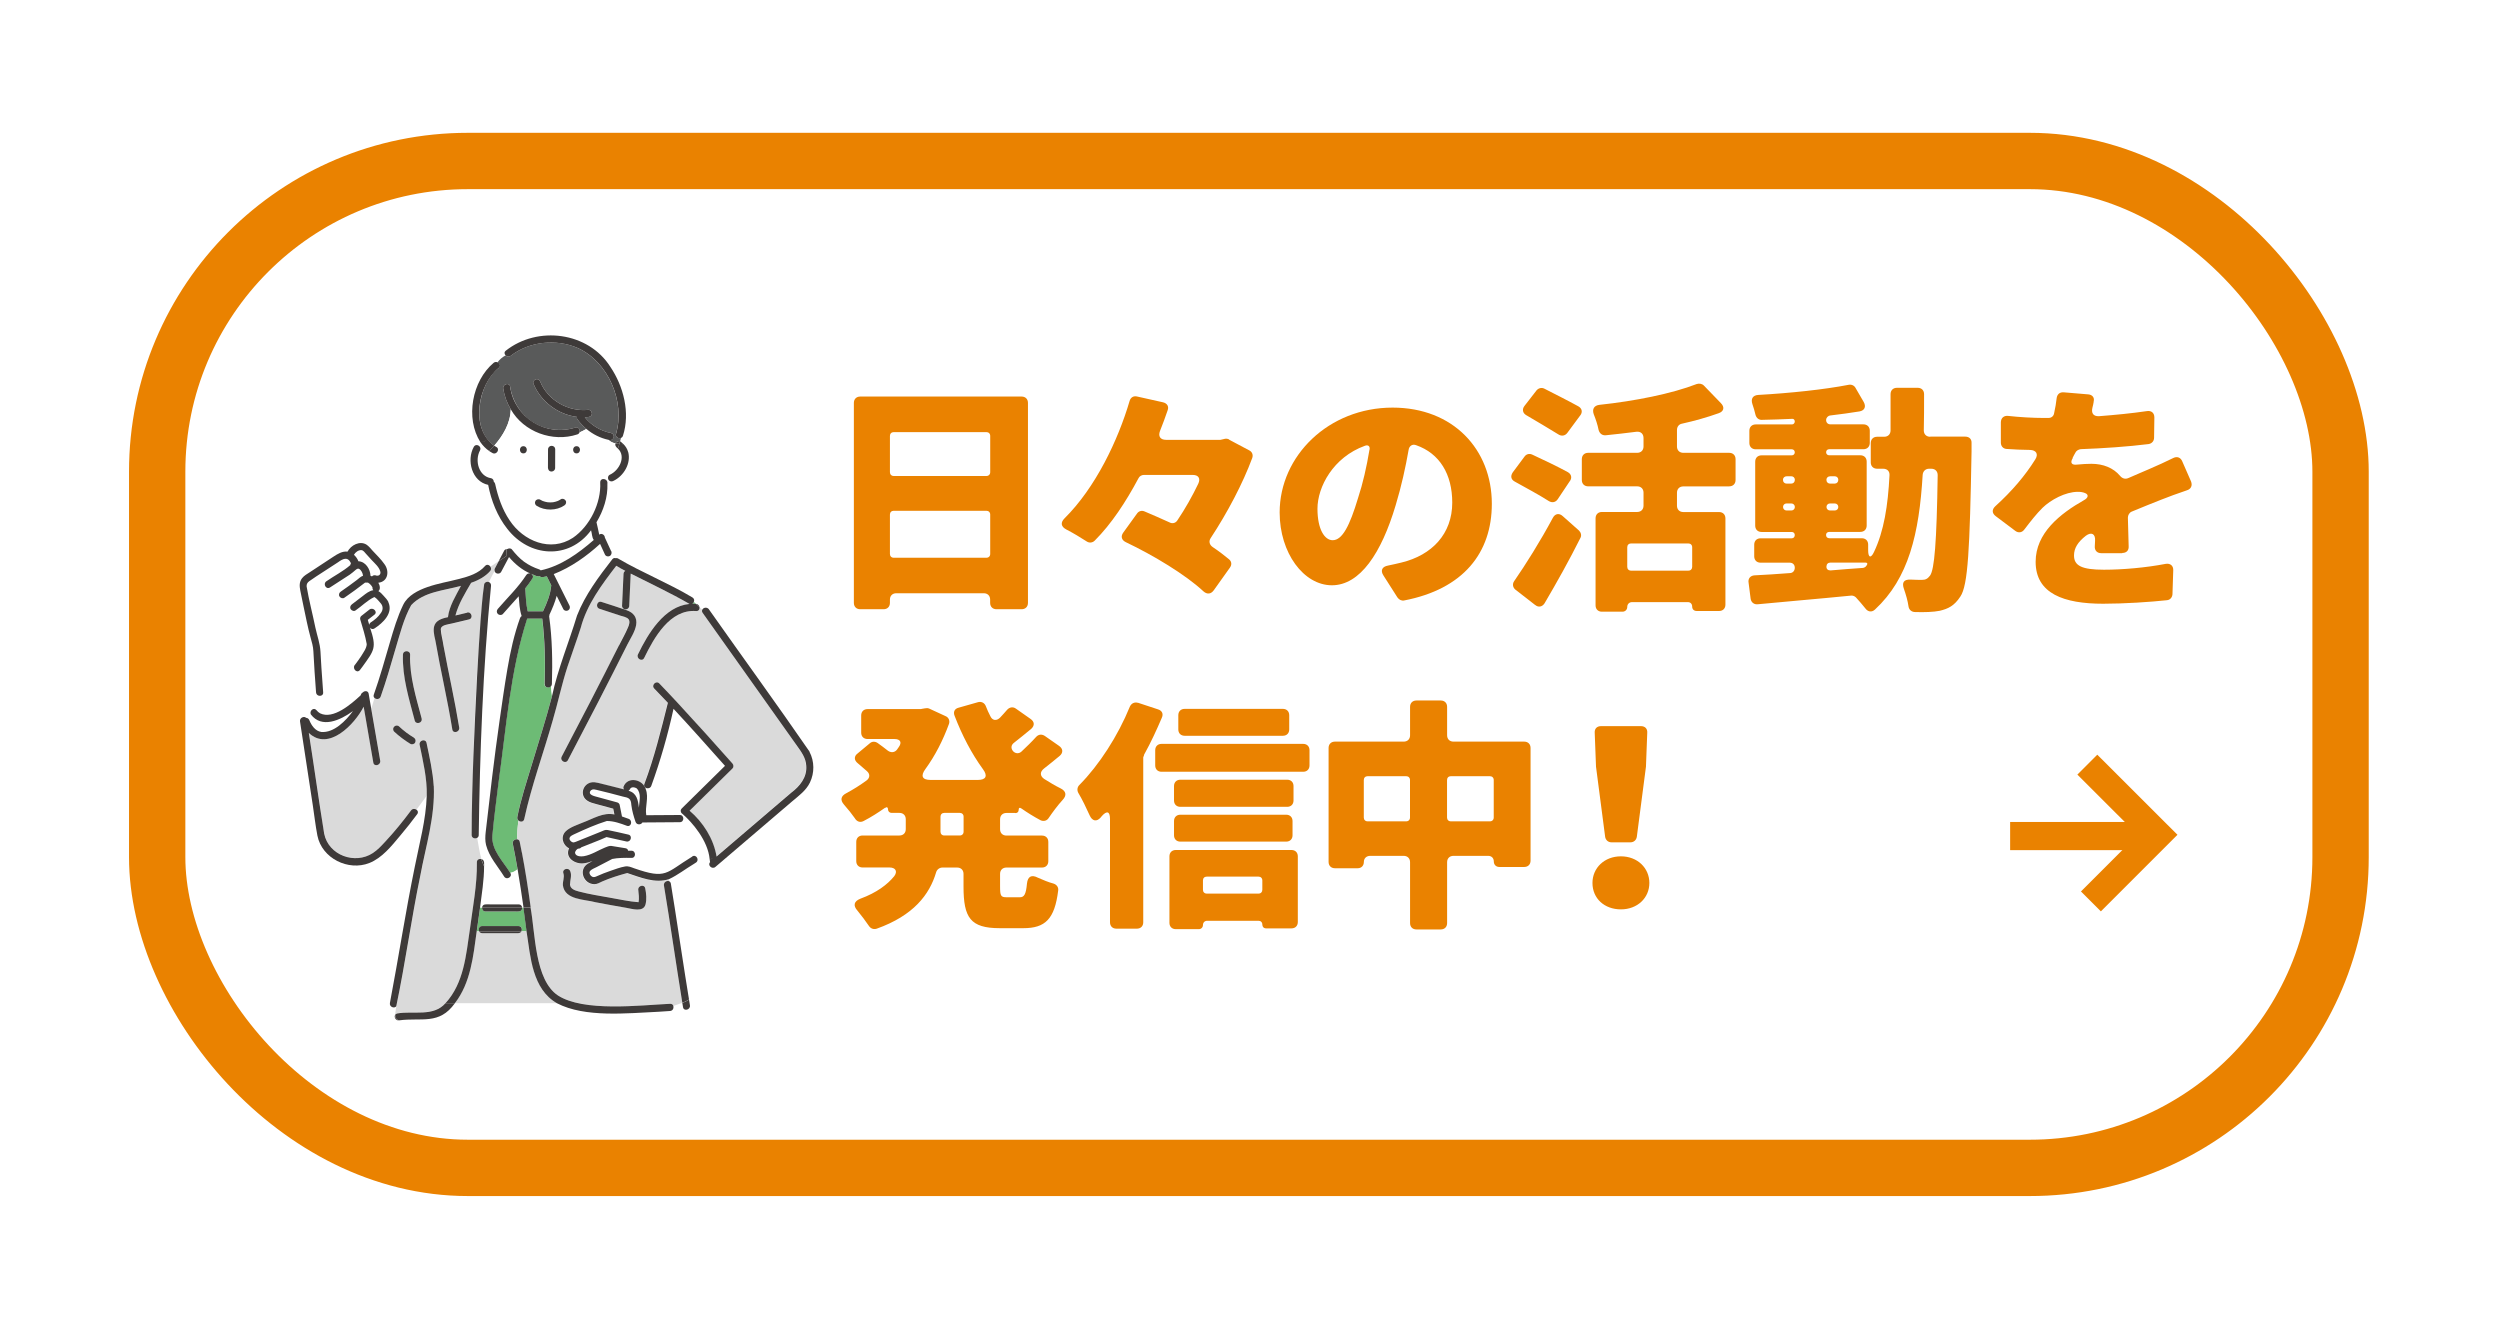 <?xml version="1.0" encoding="UTF-8"?>
<svg id="_レイヤー_2" data-name="レイヤー_2" xmlns="http://www.w3.org/2000/svg" width="355" height="188" xmlns:xlink="http://www.w3.org/1999/xlink" viewBox="0 0 355 188">
  <defs>
    <style>
      .cls-1 {
        filter: url(#outer-glow-1);
        stroke-width: 8px;
      }

      .cls-1, .cls-2 {
        stroke: #ea8200;
      }

      .cls-1, .cls-3 {
        fill: #fff;
      }

      .cls-4 {
        fill: #595a5a;
      }

      .cls-2 {
        fill: none;
        stroke-miterlimit: 10;
        stroke-width: 4px;
      }

      .cls-5 {
        fill: #6dbb75;
      }

      .cls-6 {
        fill: #3e3a39;
      }

      .cls-7 {
        fill: #ea8200;
      }

      .cls-8 {
        fill: #dadada;
      }
    </style>
    <filter id="outer-glow-1" filterUnits="userSpaceOnUse">
      <feOffset dx="0" dy="0"/>
      <feGaussianBlur result="blur" stdDeviation="6"/>
      <feFlood flood-color="#1a1311" flood-opacity=".25"/>
      <feComposite in2="blur" operator="in"/>
      <feComposite in="SourceGraphic"/>
    </filter>
  </defs>
  <g id="design">
    <g>
      <rect class="cls-1" x="22.32" y="22.86" width="310.04" height="142.98" rx="44.12" ry="44.12"/>
      <g>
        <line class="cls-2" x1="285.44" y1="118.72" x2="305.02" y2="118.72"/>
        <polyline class="cls-2" points="296.4 108.58 306.37 118.54 296.91 128"/>
      </g>
      <g>
        <path class="cls-3" d="M113.44,101.34l-14.62-19.33-7.88-3.05-3.18-3.31-.38-4.32,3.31-4.07.25-5.21s-.96-7.88-1.09-8.26-4.91-6.93-5.41-6.93-5.7-1.08-7.1-.83c-1.4.25-6.23,2.67-6.99,3.18s-5.85,5.34-5.98,7.63c-.13,2.29,0,9.03.25,9.79s2.54,5.21,2.67,5.98.64,3.94.64,3.94l-3.69,3.05s-2.67.76-3.43.89-4.7-1.14-4.83-1.65-2.42-2.29-2.92-2.29-6.87.51-7.5,1.02-4.83,4.83-4.96,5.21.89,9.16.89,9.16l-.38,8.14,1.14,14.88s1.14,8.52,1.53,9.16,4.2,2.54,4.83,2.54,4.96-.25,4.96-.25c0,0,0,5.85-.13,6.36s-1.53,8.9-1.53,9.41.69,3.68.69,3.68l47.12-.64-.16-11.21.16-3.25s9.02-9.89,10.29-11.53c.81-1.05,7.64-7.83,7.64-7.83l-.76-5.34-3.43-4.7Z"/>
        <g>
          <path class="cls-5" d="M89.01,124.01s0,0,0,0c0,0,0,0,0,0Z"/>
          <path class="cls-5" d="M77.63,81.82c-.32.07-.77.27-1.02-.02-.41.14-.82-.2-1.2-.32.22.13.36.39.18.67-.32.49-.66.95-1.02,1.4.09,1.13.11,2.19.35,3.26h2.17c.56-1.17,1.07-2.41,1.18-3.71-.21-.43-.43-.86-.64-1.29Z"/>
          <path class="cls-5" d="M51.86,82.7s-.04,0-.04,0c0,.01.02.01.04,0Z"/>
          <path class="cls-5" d="M51.89,82.69s.06-.04,0,0h0Z"/>
          <path class="cls-3" d="M98.78,122.54c-.1.07-.2.13-.31.2.77-.25,1.54-.62,2.3-.74-.24-2.61-2.43-5.23-4.01-6.56l-.45.32c.07,0,.14,0,.21,0,.65,0,.65,1.01,0,1.02-1.77.01-3.55.03-5.32.04-.17.34-.8.39-.97-.08-.27-.78-.51-1.58-.6-2.4-.05-.92-.37-1.04-1.21-1.2-1.24-.32-2.48-.66-3.73-.95-.22-.05-.41-.11-.61-.04-.2.07-.38.27-.34.49.06.26.43.39.73.47,1.05.3,2.1.58,3.15.86.16.04.32.19.35.35.11.55.22,1.1.33,1.65.33.1.65.21.96.34.6.24.34,1.22-.27.98-.91-.34-1.86-.67-2.84-.68-1.55.5-3.06,1.15-4.54,1.84-.26.13-.72.29-.76.62-.03.23.19.45.38.54.19.08.32.03.5-.04.55-.21,1.1-.44,1.64-.66.64-.26,1.29-.52,1.93-.78.32-.13.61-.31.96-.24.98.19,1.96.44,2.94.65.64.14.37,1.12-.27.98-.94-.21-1.88-.42-2.82-.63,0,0,0,0,0,0-1.17.53-2.4.96-3.59,1.46-.08.1-.21.18-.38.18-.23,0-.54.41-.5.63.1.51.87.51,1.24.45,1.1-.19,2-.82,3.01-1.23.29-.12.58-.27.9-.23.67.1,1.35.22,2.02.33.22.04.34.18.36.35.16,0,.33,0,.49,0,.65.02.65,1.03,0,1.02-.94-.02-1.91-.02-2.8.16.02,0,.03,0,.04,0,.07-.02.08-.01,0,0-.74.37-1.48.76-2.21,1.15-.28.15-.69.3-.9.53-.2.22-.08.52.11.71.24.24.49.21.77.08.66-.32,1.36-.57,2.05-.81.66-.23,1.33-.48,2.01-.6.48-.09.87.1,1.31.26,1.48.46,3.16,1.15,4.7.56,1.21-.65,2.32-1.5,3.5-2.21.55-.35,1.06.53.51.88Z"/>
          <path class="cls-5" d="M74.33,128.86h-.19c.04.67-.58.57-1.07.57-1.37,0-2.75,0-4.12,0-.35,0-.51-.3-.49-.57h-.28c-.15,1.13-.31,2.26-.48,3.39h.35c-.15-.3,0-.75.43-.75h5.14c.44,0,.58.45.43.75h.73c-.14-1.13-.29-2.26-.45-3.39Z"/>
          <path class="cls-3" d="M43.9,102.26c1.34,3.53,4.84.73,6.2-1.29-1.82,1.33-4.44,2.51-5.98.48-.25.13-.49.28-.68.48,0,0,0,0,0,0,.19.02.37.12.46.33Z"/>
          <path class="cls-3" d="M72.69,78.02c.5.63,1.1,1.28,1.71,1.73.67.49,1.39.84,2.16,1.1.08.03.16.08.22.14,2.87-.62,5.35-2.42,7.54-4.32-.27-.3-.26-.96-.39-1.37-3.16,4.26-8.78,3.82-11.89-.2l-.12,2.87s.09-.01.13-.01c.19-.12.49-.12.64.06Z"/>
          <path class="cls-5" d="M77.33,97.12c.1-3.11.04-6.2-.35-9.29h-2.14c-2.4,7.48-2.96,15.41-4.05,23.15-.31,2.54-.66,5.09-.89,7.64-.18,2.04,1.54,3.72,2.55,5.33.45-.07.75-.28,1.04-.51-.21-1.21-.43-2.43-.68-3.63-.09-.43.33-.69.65-.62-.04-.89.04-1.78.16-2.67-.13-.11-.21-.28-.17-.49.48-2.48,1.29-4.92,2.02-7.33.98-3.27,2.05-6.52,2.9-9.83l-.15-1.45c-.26.33-.93.23-.91-.3Z"/>
          <path class="cls-3" d="M86.78,78.71c-.13.36-.72.39-.88.04-.23-.51-.47-1.02-.7-1.53-1.94,1.77-4.12,3.33-6.58,4.29.74,1.49,1.49,2.97,2.23,4.46.12.25.07.55-.18.69-.23.13-.57.06-.69-.18-.31-.63-.63-1.26-.94-1.88-.25.93-.62,1.83-1.04,2.7.01.07,0,.14-.03.21.44,3.19.49,6.39.39,9.61,0,.12-.04.22-.11.3l.15,1.45c.84-3.93,2.4-7.64,3.56-11.47,1.15-2.94,3.09-5.51,5.01-7.99.14-.17.31-.2.46-.15l-.65-.55Z"/>
          <path class="cls-4" d="M70.82,52.24c-2.98,2.31-4.06,8.73-.64,11.05,1.24-1.42,2.31-3.19,2.35-5.17-.54-.9-.91-1.91-1.07-2.95-.1-.64.88-.91.98-.27.3,1.98,1.39,3.82,3.06,4.95,1.82,1.22,4.12,1.52,6.2.87.46-.14.72.34.59.69.32-.14.66-.3.98-.5-.48-.4-.91-.86-1.28-1.37-.07-.1-.08-.22-.06-.34-2.7-.33-5.14-2.17-6.18-4.72-.1-.25.11-.56.35-.62.29-.08.52.1.62.35,1.08,2.65,4.01,4.29,6.82,3.99.27-.03.51.26.51.51-.01.54-.61.53-1.01.54.93,1.17,2.28,1.96,3.74,2.24.69.24.34,1.2-.37.96.26.28.61.43.99.51.08-.24.41-.4.65-.29.05-.16.09-.33.13-.49-.35.15-.86-.11-.71-.58,1.34-4.54-1.11-10.26-5.48-12.2-3.04-1.32-6.83-.92-9.47,1.12-.25.19-.55.12-.73-.05-.46.24-.83.57-1.16.99.31.14.49.52.16.79Z"/>
          <path class="cls-3" d="M68.16,63.97c-.78,1.43-.19,3.68,1.59,3.95.23.05.37.28.37.51.09.06.16.15.19.29.4,1.82.99,3.62,2.05,5.17,1.96,2.96,5.81,4.57,8.99,2.49,2.41-1.65,4.03-4.95,3.88-7.86,0-.76,1.14-.58,1.02.17.12-.11.24-.24.32-.39-.32-.16-.33-.71,0-.87,1.34-.58,2.38-2.58,1.16-3.73,0,.02-.01.03-.02.05,0-.02.01-.03.02-.05-.22-.18-.46-.42-.33-.73-.38-.08-.73-.23-.99-.51-1.17-.25-2.24-.79-3.15-1.55-.32.19-.66.36-.98.5-.05.13-.15.24-.32.29-3.49,1.15-7.61-.36-9.44-3.57-.04,1.98-1.11,3.75-2.35,5.17.09.06.18.12.29.17.59.29.07,1.17-.51.88-.17-.08-.33-.18-.49-.29,0,0-.01.01-.02.02,0,0,.01-.01.02-.02-.49-.33-.91-.77-1.25-1.26-.24.05-.44.14-.5.41.33.03.64.38.44.76ZM81.87,63.36c.65,0,.65,1.02,0,1.02s-.65-1.02,0-1.02ZM77.82,66.11c0-.77,0-1.54.01-2.31,0-.28.23-.5.51-.51.48.01.54.46.51.84,0,.77,0,1.54-.01,2.31,0,.28-.23.5-.51.51-.48-.01-.54-.46-.51-.84ZM76.03,71.14c.14-.23.46-.33.69-.18.1.06.21.12.32.17.23.09.47.15.71.19.26.02.52.03.78,0,.24-.04.47-.1.69-.19.15-.07.28-.14.41-.23.58-.32,1.07.51.51.88-1.13.76-2.78.77-3.93.06-.23-.14-.32-.45-.18-.69ZM74.32,63.36c.65,0,.65,1.02,0,1.02s-.65-1.02,0-1.02Z"/>
          <path class="cls-8" d="M113.11,105.81c-4.45-6.26-8.89-12.53-13.34-18.79-.12-.16-.11-.32-.04-.45l-.41-.37c.05.29-.11.6-.48.57-3.72-.28-5.99,3.79-7.38,6.66-.29.59-1.16.07-.88-.51,1.43-2.95,3.73-6.82,7.32-7.16-2.71-1.57-5.56-2.89-8.35-4.31-.06,1.53-.14,3.06-.21,4.58-.03.67-1,.67-1.02,0,.07-1.51.14-3.03.21-4.54,0-.18.1-.34.25-.43-.43-.22-.87-.45-1.28-.72-2.02,2.64-4.18,5.5-5.04,8.79-.59,1.85-1.28,3.67-1.88,5.52-.82,2.5-1.35,5.08-2.09,7.6-1.33,4.69-3.02,9.29-4.06,14.05-.08.43-.55.45-.81.22-.13.89-.21,1.78-.16,2.67.15.03.29.14.33.35.1.51.2,1.01.3,1.52.5,2.59.89,5.19,1.25,7.8h.02-.02c.67,3.66.58,10.27,3.88,12.48,3.65,2.37,11.56,1.41,15.93,1.19.26-.02.41.13.47.32.42-.17.85-.3,1.27-.45-.91-5.55-1.69-11.12-2.61-16.66-.08-.48.45-.75.77-.59l-.07-.29c-1.99.67-4.07-.24-5.96-.86,0,0,0,0,0,0,0,0,.02,0,.02,0,.01,0,.02,0,.02,0-.01,0-.05-.01-.07,0,.01,0,.02-.01.02-.01,0,0,0,0,0,0-1.2.33-2.4.7-3.55,1.2-.36.16-.69.37-1.1.38-1.54.01-2.33-2.05-.94-2.9.22-.14.44-.27.67-.39-.38.15-.78.26-1.21.32-1.19.2-2.77-.75-2.12-2.12-.93-.45-1.26-1.7-.45-2.44.62-.58,1.61-.89,2.38-1.21,1.46-.53,2.89-1.51,4.51-1.15-.06-.28-.11-.55-.17-.83-.81-.22-1.63-.43-2.44-.66-.44-.12-.91-.22-1.28-.5-1.05-.73-.64-2.29.56-2.56.36-.09.71-.02,1.06.07,1.21.28,2.41.61,3.62.91-.08-.12-.11-.26-.06-.4.23-.58.75-.91,1.37-.93.82-.03,1.53.55,1.79,1.31l.1-.19c-.23-.08-.4-.29-.29-.58,1.42-3.75,2.37-7.66,3.34-11.53-.64-.68-1.29-1.36-1.94-2.03-.46-.47.26-1.19.72-.72.92.94,1.81,1.9,2.7,2.86,2.6,2.8,5.15,5.64,7.68,8.5.18.2.2.52,0,.72-2.03,2-4.05,3.99-6.08,5.99,1.92,1.66,3.42,4.01,3.83,6.51,3.53-3.02,7.07-6.04,10.6-9.06,1.24-.93,2.26-2.18,2.14-3.82-.06-1.18-.73-2.04-1.38-2.94ZM80,123.99c-.21-.62.77-.89.98-.27.43,1.38-.92,2.34,1.21,2.86,1.46.39,2.98.62,4.47.89,1.33.22,2.66.53,4,.63.01,0,.01,0,.02,0,.1-.55.03-1.22-.04-1.7-.13-.64.85-.91.98-.27.14.71.22,1.59.04,2.3-.3,1.14-1.9.61-2.73.47-1.45-.24-2.91-.51-4.35-.79-1.3-.31-2.75-.35-3.9-1.09-.44-.32-.71-.77-.76-1.31-.05-.58.26-1.16.07-1.73ZM90.33,88.77c-.17.95-.79,1.86-1.22,2.71-2.77,5.52-5.6,11-8.47,16.47-.3.58-1.18.07-.88-.51,3.19-6.1,6.38-12.21,9.42-18.38.5-1.15-.04-1.37-1.07-1.63-1-.33-1.99-.65-2.99-.98-.62-.2-.35-1.18.27-.98,1.19.39,2.4.76,3.58,1.18.98.35,1.55,1.05,1.35,2.12Z"/>
          <path class="cls-5" d="M98.3,85.73c.17,0,.34,0,.52.01l-.3-.27c-.05.1-.13.2-.22.25Z"/>
          <path class="cls-3" d="M72.46,123.96c.34.56-.53,1.06-.88.51-.91-1.46-2.13-2.78-2.57-4.48-.16-.63-.12-1.22-.05-1.85.59-5.26,1.2-10.51,1.96-15.75.35-2.47.7-4.94,1.12-7.39.42-2.46.95-4.9,1.8-7.25.05-.13.12-.21.22-.27,0-.03-.01-.05-.02-.08-.28-.87-.32-1.82-.4-2.73-.74.84-1.51,1.66-2.24,2.51-.48.46-1.17-.22-.72-.72,1.36-1.59,2.9-3.05,4.04-4.81.15-.23.4-.27.6-.2-1.2-.51-2.22-1.36-3.05-2.35-.37.7-.74,1.41-1.12,2.11-.19.38-.83.3-.92-.11-.27.51-.57,1.03-.8,1.57.24.1.33.34.3.59-1.15,11.72-1.58,23.54-1.74,35.32,0,.21-.1.35-.23.42.19,1.02.32,2.04.6,2.99.45.09.39.66.4,1.02.1.22.22.43.36.63-.14-.2-.25-.42-.36-.63,0,1.96-.33,3.92-.57,5.85h.28c.05-.56.65-.44,1.07-.45h4.12c.3,0,.46.21.49.45h.19c-.25-1.81-.53-3.62-.84-5.42-.29.23-.59.44-1.04.51Z"/>
          <path class="cls-8" d="M66.97,118.57c.2-11.87.56-23.78,1.78-35.59.04-.29.45-.46.68-.32.23-.54.53-1.06.8-1.57-.04-.13-.02-.28.04-.4.18-.33.35-.66.53-1l-1.15.77c.11.18.13.42-.04.62-.71.82-1.68,1.31-2.7,1.67-.86,1.48-1.79,2.97-2.23,4.64.56-.13,1.11-.27,1.67-.4.64-.15.91.83.27.98-.81.19-1.62.39-2.44.58-.47.11-1.54.18-1.57.82.69,4.67,1.87,9.28,2.61,13.95.11.64-.87.91-.98.27-.69-4.22-1.67-8.39-2.4-12.6-.47-1.94-.41-2.94,1.78-3.35.19-1.6,1.12-3.05,1.85-4.45-2.4.68-5.28.81-7.07,2.74-1.09,1.96-1.62,4.2-2.27,6.34-.64,2.23-1.28,4.45-2.06,6.64-.15.41-.64.43-.88.2l-.47,1.5c.43,2.47.85,4.94,1.28,7.4.11.64-.87.91-.98.27-.46-2.65-.92-5.29-1.37-7.94-1.28,2.51-5,6.4-7.79,3.72.52,3.42,1.04,6.84,1.56,10.26.21,1.35.35,2.72.62,4.05.61,3.08,4.38,4.43,6.92,2.75,1.36-.99,2.41-2.35,3.5-3.62.66-.8,1.3-1.6,1.92-2.43.2-.28.55-.26.77-.11l1.46-1.99c.06-2.44-.52-4.84-1.01-7.22-.13-.64.85-.91.98-.27.42,2.02.89,4.06,1.02,6.13.11,1.62-.07,3.24-.33,4.84-.43,2.63-1.05,5.22-1.57,7.83-1.28,6.17-2.12,12.44-3.42,18.59-.05.44-.16.87-.16,1.22.06-.1.16-.17.3-.2,2.29-.41,5.11.52,6.84-1.46h-.09.09c2.62-2.83,2.93-6.83,3.47-10.47.41-3.16,1.04-6.34,1-9.53-.02-.39.34-.55.63-.47-.28-.95-.41-1.97-.6-2.99-.3.17-.78.02-.78-.42ZM58.95,105.43c-.13.24-.47.32-.69.18-.82-.49-1.59-1.07-2.29-1.73-.21-.19-.18-.52,0-.72.55-.51,1.11.47,1.57.73.39.3.81.58,1.23.84.24.15.31.45.18.69ZM58.9,102.31c-.8-3.06-1.78-6.14-1.67-9.35,0-.65,1.02-.65,1.02,0-.02,1.55.13,3.06.47,4.57.34,1.51.79,3,1.17,4.5.16.64-.82.9-.98.27Z"/>
          <path class="cls-3" d="M54.08,85.67c-.26-.3-.55-.66-.87-.87.04.02-.05,0-.03,0-.02,0-.06.02-.06.02-.96.46-1.73,1.27-2.61,1.87-.22.17-.57.03-.69-.18-.15-.26-.04-.53.18-.69.51-.39,1.01-.77,1.52-1.16.44-.34.96-.77,1.51-.84-.08-.09-.12-.22-.11-.36,0,0,0,0,0-.01,0,0,0,0,0,0,0-.02-.03-.06-.03-.07-.03-.05-.06-.1-.09-.15,0,0-.09-.12-.05-.07-.15-.17-.25-.29-.46-.41,0,0-.03,0-.05-.01-.14,0-.2,0-.38,0-.96.74-1.93,1.47-2.94,2.15-.23.16-.56.04-.69-.18-.15-.25-.04-.54.18-.69.76-.53,1.52-1.07,2.26-1.63.29-.21.55-.51.9-.62-.04-.48-.48-1.38-1.04-.83-1.1.97-2.43,1.65-3.64,2.49-.55.36-1.06-.52-.51-.88,1.12-.79,2.37-1.41,3.4-2.3,0-.09.03-.17.09-.26-.47-1-1.14-.65-1.85-.13-1.35.91-2.76,1.76-4.09,2.69-.25.18-.38.42-.36.73.33,1.96.85,3.91,1.25,5.87.25,1.14.66,2.25.72,3.42.04.74.08,1.49.13,2.23.08,1.18.16,2.36.25,3.53.03.44-.41.58-.72.43l.25,2.53c1.87.93,4.45-1.34,5.77-2.56.04-.17.14-.33.28-.39.13-.14.33-.21.5-.19l-.5-3.45c-.12.17-.25.33-.37.49-.47.55-1.17-.32-.65-.81.27-.36.57-.77.82-1.15.31-.51.8-1.14.81-1.73-.19-1.13-.6-2.38-.92-3.5-.05-.16,0-.39.13-.49.39-.31.78-.61,1.17-.92.51-.4,1.23.31.72.72-.32.25-.63.5-.95.74.07.24.14.48.21.72.01-.14.08-.27.23-.37.81-.56,2.26-1.66,1.38-2.72Z"/>
          <path class="cls-8" d="M75.72,137.52c-.47-1.72-.72-3.5-.95-5.27h-.73c-.17.38-.72.23-1.07.26h-4.5c-.22,0-.36-.11-.43-.26h-.35c-.49,3.53-.84,7.28-3.1,10.2h14.5c-1.85-.99-2.87-2.96-3.38-4.93Z"/>
          <path class="cls-5" d="M77.06,71.13s0,0,0,0h0Z"/>
          <path class="cls-5" d="M89.01,124.01s0,0,0,0c0,0,0,0,0,0Z"/>
          <path class="cls-3" d="M90.23,112.93c.36.49.39,1.15.49,1.76.05-.9.39-2.01-.31-2.74-.04-.02-.09-.05-.13-.07-.08-.04-.17-.06-.26-.08-.06,0-.14,0-.2,0-.04.01-.09.03-.13.04,0,0-.08.04-.1.04-.01.02-.06.07-.07.08-.02.04-.04.08-.02.02-.05.13-.14.24-.25.31.38.13.74.31.98.64Z"/>
          <path class="cls-3" d="M50.88,79.7c1.01.03,1.69,1.11,1.72,2.06.07.02.14.05.21.09.16-.19.42-.21.64-.11.03.01.14.01.2,0,1.06-.34-.48-1.8-.87-2.19-.28-.3-.55-.6-.83-.91-.17-.19-.37-.5-.65-.52-.42-.03-.85.29-1.06.66.28.25.52.59.63.92Z"/>
          <path class="cls-6" d="M99.32,86.19l-.5-.45c-.18-.01-.35-.02-.52-.01.1-.06.18-.15.22-.25l-.67-.6.67.6c.1-.21.07-.48-.19-.64-3.33-2-7.25-3.58-10.46-5.47-.14-.11-.3-.14-.45-.11,0,0,0,0-.01,0l1.1.93-1.1-.93c-.15-.05-.32-.02-.46.15-1.92,2.47-3.86,5.05-5.01,7.99-1.16,3.83-2.72,7.55-3.56,11.47l.15,1.43-.15-1.43c-.86,3.31-1.92,6.56-2.9,9.83-.73,2.42-1.54,4.85-2.02,7.33-.04.21.04.38.17.49.06-.45.14-.89.21-1.34-.07.45-.15.89-.21,1.34.26.23.73.21.81-.22,1.04-4.76,2.73-9.36,4.06-14.05.74-2.52,1.27-5.1,2.09-7.6.61-1.85,1.29-3.67,1.88-5.52.86-3.29,3.01-6.15,5.04-8.79.41.27.85.49,1.28.72-.15.09-.24.25-.25.43-.07,1.51-.14,3.03-.21,4.54.02.66.99.67,1.02,0,.07-1.53.15-3.06.21-4.58,2.79,1.42,5.64,2.74,8.35,4.31-3.59.34-5.89,4.21-7.32,7.16-.28.59.59,1.1.88.51,1.4-2.88,3.66-6.95,7.38-6.66.37.03.53-.28.48-.57Z"/>
          <path class="cls-6" d="M98.84,85.75s-.01,0-.02,0l.5.45c-.04-.22-.2-.42-.48-.45Z"/>
          <path class="cls-6" d="M59.88,102.04c-.78-2.98-1.75-5.96-1.64-9.08,0-.65-1.01-.65-1.02,0-.11,3.21.87,6.28,1.67,9.35.16.63,1.14.37.98-.27Z"/>
          <path class="cls-6" d="M58.77,104.74c-.75-.45-1.45-.97-2.08-1.57-.49-.45-1.17.23-.72.72.7.65,1.47,1.23,2.29,1.73.23.14.57.06.69-.18.13-.25.06-.55-.18-.69Z"/>
          <path class="cls-6" d="M66.34,87c-.56.13-1.11.27-1.67.4.44-1.67,1.37-3.16,2.23-4.64,1.02-.36,1.99-.86,2.7-1.67.18-.2.16-.44.04-.62l-.71.47.71-.47c-.16-.26-.51-.39-.76-.1-.92,1.06-2.33,1.49-3.65,1.83-1.5.39-3.03.64-4.5,1.15-1.35.47-2.83,1.2-3.48,2.54-.81,1.68-1.35,3.49-1.87,5.28-.73,2.5-1.43,5.01-2.3,7.47-.07.2-.02.36.1.47l.39-1.24-.39,1.24c.24.23.73.22.88-.2.77-2.19,1.42-4.41,2.06-6.64.65-2.14,1.18-4.38,2.27-6.34,1.8-1.93,4.67-2.06,7.07-2.74-.73,1.4-1.66,2.85-1.85,4.45-2.19.42-2.26,1.41-1.78,3.35.73,4.21,1.72,8.38,2.4,12.6.11.64,1.08.37.98-.27-.64-3.93-1.53-7.8-2.25-11.72-.1-.74-.33-1.49-.37-2.24.03-.64,1.1-.7,1.57-.82.81-.19,1.62-.39,2.44-.58.64-.15.37-1.13-.27-.98Z"/>
          <path class="cls-6" d="M87.89,91.65c-2.66,5.29-5.37,10.55-8.13,15.79-.3.58.57,1.09.88.51,2.87-5.46,5.7-10.95,8.47-16.47.43-.85,1.05-1.76,1.22-2.71.19-1.08-.37-1.78-1.35-2.12-1.18-.42-2.39-.79-3.58-1.18-.62-.2-.89.78-.27.98,1,.33,1.99.65,2.99.98.34.11.92.2,1.15.52.22.31.06.8-.08,1.12-.37.88-.86,1.73-1.29,2.59Z"/>
          <path class="cls-6" d="M69.43,82.66c-.31.74-.5,1.52-.33,2.4-.17-.87.01-1.66.33-2.4-.24-.14-.64.04-.68.32-.25,1.74-.38,3.51-.52,5.26-.19,2.57-.34,5.14-.48,7.72-.38,7.53-.75,15.06-.78,22.6,0,.45.48.59.78.42-.15-.83-.34-1.66-.68-2.46.34.79.53,1.63.68,2.46.14-.08.24-.22.23-.42.16-11.77.59-23.6,1.74-35.32.04-.25-.06-.49-.3-.59Z"/>
          <path class="cls-6" d="M61.59,111.62c-.13-2.07-.6-4.11-1.02-6.13-.13-.64-1.11-.37-.98.27.49,2.38,1.07,4.78,1.01,7.22l.48-.66-.48.66c-.11,3.44-1.05,6.79-1.71,10.15-1.31,6.41-2.3,12.87-3.52,19.29-.11.56.63.84.9.47.04-.32.05-.66-.03-.97.08.31.07.65.03.97,1.29-6.15,2.14-12.43,3.42-18.59.78-4.19,2.1-8.37,1.91-12.68Z"/>
          <path class="cls-6" d="M97.97,142.74c-.04-.26-.09-.53-.13-.79-.32.21-.63.35-.95.47.03.2.06.4.1.6.11.64,1.09.37.98-.27Z"/>
          <path class="cls-6" d="M95.79,128.78c-.17-1.1-.35-2.2-.53-3.31-.03-.16-.11-.26-.21-.32l.47,1.97-.47-1.97c-.32-.17-.85.11-.77.59.92,5.55,1.71,11.11,2.61,16.66.32-.12.63-.26.95-.47-.72-4.38-1.36-8.77-2.05-13.16Z"/>
          <path class="cls-6" d="M79.93,125.72c.27,2.08,3.08,1.97,4.65,2.4,1.45.28,2.9.54,4.35.79.82.14,2.42.67,2.73-.47.19-.7.11-1.59-.04-2.3-.13-.64-1.11-.37-.98.27.06.48.14,1.15.04,1.7,0,0-.01,0-.02,0-1.34-.09-2.67-.41-4-.63-1.49-.27-3.01-.5-4.47-.89-.52-.14-1.19-.34-1.25-.97,0-.63.29-1.27.04-1.89-.21-.62-1.19-.35-.98.27.19.57-.12,1.15-.07,1.73Z"/>
          <path class="cls-6" d="M74.1,121.06c-.1-.51-.2-1.01-.3-1.52-.04-.21-.17-.32-.33-.35.03.69.15,1.39.38,2.08-.23-.69-.34-1.39-.38-2.08-.32-.07-.74.19-.65.62.25,1.21.47,2.42.68,3.63.22-.17.43-.35.69-.48-.26.13-.47.31-.69.48.31,1.8.58,3.61.84,5.42h1.02c-.36-2.61-.75-5.21-1.25-7.8Z"/>
          <path class="cls-6" d="M95.62,142.86c-.26.11-.53.24-.79.41.26-.18.53-.3.79-.41-.05-.19-.21-.34-.47-.32-4.36.21-12.28,1.18-15.93-1.19-3.3-2.21-3.2-8.82-3.88-12.48h-1.02c.16,1.13.3,2.25.45,3.39h.24-.24c.56,3.6.8,8.19,4.32,10.2h.96-.96c3.99,2.08,10.01,1.41,14.43,1.21.54-.03,1.09-.07,1.63-.11.39-.03.54-.4.47-.69Z"/>
          <path class="cls-6" d="M56.11,144.11c-.19.31.08.85.55.78-.43-.13-.55-.41-.55-.78Z"/>
          <path class="cls-6" d="M68.73,122.45c-.01-.26-.18-.41-.38-.47.11.35.24.69.4,1.02,0-.19,0-.37-.01-.56Z"/>
          <path class="cls-6" d="M68.35,121.99c-.3-.08-.65.07-.63.47.04,3.2-.59,6.37-1,9.53-.54,3.64-.85,7.63-3.47,10.47h1.34c2.26-2.92,2.61-6.67,3.1-10.2h-.32.32c.17-1.13.33-2.26.48-3.39h-.23.23c.24-1.94.57-3.89.57-5.85-.16-.33-.29-.67-.4-1.02Z"/>
          <path class="cls-6" d="M63.26,142.45c-1.73,1.98-4.55,1.05-6.84,1.46-.15.03-.25.1-.3.2,0,.37.12.66.55.78,3.18-.43,5.7.7,7.93-2.44h-1.34Z"/>
          <path class="cls-6" d="M73.65,128.42h-4.12c-.42,0-1.02-.11-1.07.45h5.68c-.02-.23-.19-.45-.49-.45Z"/>
          <path class="cls-6" d="M68.46,128.86c-.03.27.13.57.49.57h4.12c.49,0,1.11.1,1.07-.57h-5.68Z"/>
          <path class="cls-6" d="M73.61,131.5h-5.14c-.44,0-.58.45-.43.75h6c.15-.3,0-.75-.43-.75Z"/>
          <path class="cls-6" d="M68.04,132.25c.07.15.22.26.43.26h4.5c.35-.03.9.12,1.07-.26h-6Z"/>
          <path class="cls-6" d="M77.75,71.32c-.24-.04-.48-.1-.71-.19-.11-.05-.22-.11-.32-.17-.23-.14-.56-.05-.69.18-.14.24-.05.55.18.69,1.15.71,2.8.71,3.93-.06.23-.15.33-.45.18-.69-.13-.22-.47-.34-.69-.18-.13.09-.26.16-.41.23-.22.09-.45.15-.69.19-.26.03-.52.03-.78,0ZM77.06,71.13s0,0,0,0h0Z"/>
          <path class="cls-6" d="M70.65,51.45c-.32.41-.6.9-.87,1.45.27-.55.55-1.04.87-1.45-.17-.08-.38-.07-.55.07-3.06,2.56-4.06,7.87-1.88,11.27.33-.08.73-.09.89-.41-.16.33-.56.34-.89.41.34.49.76.92,1.25,1.26.24-.24.48-.5.71-.76-3.45-2.5-2.36-8.58.64-11.05.33-.27.14-.66-.16-.79Z"/>
          <path class="cls-6" d="M70.46,63.46c-.1-.05-.19-.11-.29-.17-.23.27-.47.52-.71.76.16.11.32.2.49.29.58.29,1.1-.59.51-.88Z"/>
          <path class="cls-6" d="M81.7,60.71c-4.2,1.37-8.67-1.43-9.26-5.81-.1-.64-1.08-.37-.98.27.16,1.05.53,2.05,1.07,2.95,0-.27,0-.54-.04-.82.03.28.04.55.04.82,1.83,3.22,5.95,4.72,9.44,3.57.17-.05.27-.16.32-.29-.24.11-.46.2-.66.3.2-.1.42-.2.66-.3.13-.35-.13-.83-.59-.69Z"/>
          <path class="cls-6" d="M78.83,66.45c0-.88,0-1.76.01-2.64-.02-.67-.99-.67-1.02,0,0,.77,0,1.54-.01,2.31-.03.38.03.83.51.84.28-.01.51-.22.51-.51Z"/>
          <path class="cls-6" d="M74.32,64.38c.65,0,.65-1.02,0-1.02s-.65,1.02,0,1.02Z"/>
          <path class="cls-6" d="M81.87,63.36c-.65,0-.65,1.02,0,1.02s.65-1.02,0-1.02Z"/>
          <path class="cls-6" d="M86.67,52.09c-3.14-4.96-10.32-5.87-14.85-2.29-.26.2-.2.49-.02.67.21-.11.43-.2.68-.26-.25.06-.47.16-.68.26.18.17.48.25.73.05,2.63-2.04,6.43-2.43,9.47-1.12,4.37,1.94,6.82,7.66,5.48,12.2-.15.47.36.73.71.58.12-.5.2-.99.2-1.49,0,.5-.08.99-.2,1.49.12-.05.22-.15.27-.31,1.05-3.24.08-7.02-1.79-9.78Z"/>
          <path class="cls-6" d="M86.78,61.49c-1.46-.28-2.81-1.08-3.74-2.24.4,0,1,0,1.01-.54,0-.25-.24-.54-.51-.51-2.81.3-5.74-1.34-6.82-3.99-.1-.26-.34-.43-.62-.35-.24.06-.46.37-.35.62,1.04,2.54,3.48,4.38,6.18,4.72-.02.12-.01.24.06.34.37.51.8.97,1.28,1.37.26-.16.51-.34.73-.55-.22.22-.47.39-.73.55.91.76,1.98,1.3,3.15,1.55-.17-.19-.31-.43-.39-.74.08.32.22.56.39.74.7.24,1.06-.72.37-.96Z"/>
          <path class="cls-6" d="M88.06,62.67c-.24-.1-.57.06-.65.29.17.04.35.06.53.07.04-.12.08-.25.12-.37Z"/>
          <path class="cls-6" d="M87.41,62.96c-.13.3.1.55.33.73.07-.22.14-.43.21-.65-.18-.01-.36-.04-.53-.07Z"/>
          <path class="cls-6" d="M88.14,62.71s-.05-.03-.08-.04c-.04.12-.08.25-.12.37.2.01.39.02.58.02-.12-.12-.25-.24-.39-.35Z"/>
          <path class="cls-6" d="M89.19,64.17c-.12-.44-.36-.8-.66-1.11-.19,0-.39,0-.58-.02-.07.22-.14.43-.21.65,1.22,1.15.18,3.14-1.16,3.73-.33.16-.32.71,0,.87.08-.14.14-.3.14-.49,0,.19-.05.35-.14.49.15.09.35.09.52,0,1.48-.7,2.54-2.5,2.1-4.12Z"/>
          <path class="cls-6" d="M71.91,77.97c-.13.03-.25.1-.32.23-.26.5-.53,1-.79,1.5l1.07-.71.04-1.02Z"/>
          <path class="cls-6" d="M86.77,78.24c-.29-.64-.58-1.27-.88-1.91-.01-.37-.46-.68-.8-.41-.14-.58-.23-1.18-.39-1.76.98-1.63,1.63-3.56,1.55-5.48-.19.18-.41.33-.56.48.15-.15.36-.3.56-.48.12-.75-1.03-.93-1.02-.17.15,2.92-1.47,6.21-3.88,7.86-3.18,2.08-7.04.47-8.99-2.49-1.05-1.55-1.65-3.35-2.05-5.17-.03-.14-.1-.23-.19-.29,0-.22-.14-.46-.37-.51-1.78-.26-2.37-2.52-1.59-3.95.2-.38-.12-.74-.44-.76-.03.13-.02.3.04.53-.06-.23-.06-.4-.04-.53-.17-.01-.33.06-.44.25-1.06,1.91-.28,4.92,2.04,5.4.43,2.25,1.32,4.49,2.72,6.25l.03-.72-.03.72c3.11,4.02,8.73,4.45,11.89.2.13.4.12,1.06.39,1.37-2.18,1.9-4.66,3.7-7.54,4.32-.06-.06-.13-.11-.22-.14-.77-.26-1.49-.61-2.16-1.1-.61-.45-1.21-1.1-1.71-1.73-.15-.19-.45-.18-.64-.06-.05,0-.09,0-.13.01l-.04,1.02.2-.13-.2.13-.02.43.02-.43-1.07.71c-.18.33-.35.66-.53,1-.07.12-.08.27-.04.4.08-.14.15-.29.23-.43-.07.14-.15.29-.23.43.09.41.72.48.92.11.37-.7.74-1.41,1.12-2.11.83.99,1.86,1.84,3.05,2.35-.21-.07-.45-.03-.6.2-1.14,1.76-2.68,3.23-4.04,4.81-.18.21-.2.51,0,.72.18.18.54.21.72,0,.73-.85,1.5-1.66,2.24-2.51.08.91.12,1.85.4,2.73,0,.03.01.05.02.08-.09.06-.17.14-.22.27-.85,2.35-1.38,4.79-1.8,7.25-.42,2.46-.77,4.93-1.12,7.39-.75,5.24-1.36,10.49-1.96,15.75-.07.63-.1,1.23.05,1.85.44,1.7,1.67,3.03,2.57,4.48.34.55,1.22.05.88-.51-.1.01-.2.03-.31.03.11,0,.21-.01.31-.03-1-1.61-2.73-3.29-2.55-5.33.23-2.55.58-5.1.89-7.64,1.09-7.74,1.64-15.67,4.05-23.15h2.14c.38,3.09.45,6.18.35,9.29-.02.53.64.63.91.3l-.22-2.16.22,2.16c.06-.08.1-.18.11-.3.1-3.21.05-6.42-.39-9.61.03-.06.04-.14.03-.21.41-.87.79-1.77,1.04-2.7.31.63.63,1.26.94,1.88.12.25.47.31.69.18.25-.15.31-.45.18-.69-.74-1.49-1.49-2.97-2.23-4.46,2.46-.97,4.64-2.52,6.58-4.29.23.51.47,1.02.7,1.53.17.35.75.32.88-.04l-.55-.47.55.47c.07-.14.07-.31,0-.48ZM75.87,81.34c-.68,0-1.02.68-1.35,1.02.34-.34.68-1.02,1.35-1.02ZM77.1,86.81h-2.17c-.24-1.07-.26-2.13-.35-3.26.36-.45.71-.91,1.02-1.4.18-.28.04-.55-.18-.67.38.12.79.45,1.2.32.25.29.7.09,1.02.02.21.43.43.86.64,1.29-.11,1.3-.62,2.53-1.18,3.71Z"/>
          <path class="cls-6" d="M114.96,106.74c-4.66-6.76-9.5-13.41-14.23-20.12-.22-.44-.81-.42-1-.05l1.38,1.23-1.38-1.23c-.07.13-.07.29.04.45,4.45,6.26,8.89,12.53,13.34,18.79.64.91,1.32,1.77,1.38,2.94.12,1.63-.9,2.89-2.14,3.82-3.53,3.02-7.07,6.04-10.6,9.06-.41-2.51-1.9-4.86-3.83-6.51,2.03-2,4.05-3.99,6.08-5.99.2-.2.18-.51,0-.72-2.53-2.86-5.09-5.7-7.68-8.5-.89-.96-1.79-1.92-2.7-2.86-.46-.47-1.18.25-.72.72.65.67,1.3,1.35,1.94,2.03-.97,3.87-1.93,7.78-3.34,11.53-.11.29.06.51.29.58l.44-.85-.44.85c.25.08.57,0,.69-.31,1.3-3.58,2.35-7.24,3.16-10.95,2.48,2.66,4.89,5.39,7.31,8.1-1.77,1.75-3.54,3.49-5.32,5.24-.27.27-.54.54-.82.81-.2.19-.18.44-.05.64l.58-.42-.58.42c1.58,1.33,3.77,3.95,4.01,6.56.16-.03.32-.04.49-.04h-.34.34c-.16,0-.32.02-.49.04.02.14.03.29.06.43-.4.43.29,1.08.76.67,2.21-1.89,4.43-3.78,6.64-5.67,1.42-1.21,2.84-2.43,4.26-3.64.93-.79,1.98-1.54,2.52-2.67.66-1.38.65-3-.06-4.36Z"/>
          <path class="cls-6" d="M59.14,114.97l-.83,1.13.83-1.13c-.22-.15-.56-.17-.77.11-1.14,1.53-2.35,3.02-3.65,4.42-.54.58-1.1,1.19-1.77,1.63-2.54,1.68-6.3.33-6.92-2.75-.77-4.76-1.43-9.55-2.18-14.31,2.79,2.68,6.51-1.21,7.79-3.72.46,2.65.92,5.29,1.37,7.94.11.64,1.09.37.98-.27-.43-2.47-.85-4.94-1.28-7.4l-.53,1.69.53-1.69c-.12-.7-.24-1.41-.36-2.11-.04-.22-.18-.34-.35-.36l.45,3.11-.45-3.11c-.17-.03-.37.05-.5.19-.14.05-.24.22-.28.39-1.32,1.22-3.9,3.49-5.77,2.56l.1,1.02-.1-1.02c-.19-.11-.36-.25-.52-.45-.4-.47-1.04.13-.79.61.09-.05.18-.09.27-.14-.09.05-.18.09-.27.14,1.54,2.03,4.15.85,5.98-.48-1,1.37-2.7,3.12-4.49,2.97-.87-.13-1.4-.92-1.71-1.68-.09-.21-.27-.32-.46-.33,0,0,0,0,0,0-.24.25-.4.58-.4,1.08h.34-.34c0-.49.16-.82.4-1.08-.28-.29-.94-.01-.86.52.6,3.95,1.21,7.91,1.81,11.86.22,1.44.38,2.91.66,4.35.64,3.23,4.39,5.07,7.37,3.89,1.82-.72,3.16-2.42,4.38-3.88.84-1,1.66-2.02,2.43-3.07.18-.25.08-.49-.11-.62Z"/>
          <path class="cls-6" d="M86.92,121.99c.08-.01.07-.02,0,0h0Z"/>
          <path class="cls-6" d="M89.04,124.02s.03,0,0,0h0Z"/>
          <path class="cls-6" d="M98.26,121.66c-3.76,2.3-3.6,3.24-8.2,1.64-.44-.16-.84-.35-1.31-.26-.69.12-1.36.38-2.01.6-.69.24-1.39.5-2.05.81-.28.13-.53.16-.77-.08-.19-.19-.31-.49-.11-.71.21-.24.62-.38.9-.53.73-.39,1.47-.78,2.21-1.15-.01,0-.02,0-.04,0,.89-.18,1.86-.18,2.8-.16.65.02.65-1,0-1.02-.16,0-.33,0-.49,0-.02-.17-.14-.31-.36-.35-.67-.11-1.35-.23-2.02-.33-.32-.03-.61.12-.9.23-1.01.41-1.91,1.04-3.01,1.23-.37.06-1.14.06-1.24-.45-.04-.22.26-.62.5-.63.17,0,.3-.08.38-.18,1.19-.5,2.42-.92,3.59-1.46,0,0,0,0,0,0,.94.21,1.88.42,2.82.63.64.14.91-.84.27-.98-.98-.22-1.95-.46-2.94-.65-.35-.07-.64.11-.96.24-.64.26-1.28.52-1.93.78-.55.22-1.09.45-1.64.66-.18.07-.31.12-.5.04-.19-.09-.41-.31-.38-.54.04-.33.5-.49.76-.62,1.48-.69,2.98-1.35,4.54-1.84.98,0,1.93.34,2.84.68.61.24.87-.74.27-.98-.32-.12-.64-.24-.96-.34-.11-.55-.22-1.1-.33-1.65-.03-.17-.19-.31-.35-.35-1.05-.28-2.1-.56-3.15-.86-.3-.09-.66-.21-.73-.47-.04-.21.13-.42.34-.49.2-.07.4,0,.61.04,1.25.29,2.49.62,3.73.95.83.16,1.16.27,1.21,1.2.1.82.33,1.62.6,2.4.17.48.8.42.97.08,1.77-.01,3.55-.03,5.32-.04.65,0,.65-1.02,0-1.02-.07,0-.14,0-.21,0l-.84.61.84-.61c-1.52.01-3.04.02-4.56.03-.21-1.22.39-2.48-.07-3.68l-.81,1.57.81-1.57c-.4-1.42-2.55-1.89-3.16-.39-.05.13-.02.28.06.4-1.21-.29-2.4-.63-3.62-.91-.35-.08-.7-.15-1.06-.07-1.2.27-1.61,1.83-.56,2.56.37.27.84.38,1.28.5.81.23,1.62.44,2.44.66.06.28.11.55.17.83-1.61-.35-3.05.62-4.51,1.15-.77.33-1.76.63-2.38,1.21-.81.74-.48,1.99.45,2.44-.65,1.37.92,2.31,2.12,2.12.42-.05.82-.17,1.21-.32-.23.13-.45.26-.67.39-1.39.85-.6,2.91.94,2.9.41,0,.74-.22,1.1-.38,1.14-.5,2.35-.87,3.55-1.2,0,0,0,0,0,0,0,0,0,0,0,0,1.89.62,3.97,1.53,5.96.86l-.07-.3.07.3c1.23-.58,2.32-1.44,3.49-2.14-.42.14-.85.24-1.27.24.42,0,.85-.1,1.27-.24.1-.07.2-.13.31-.2.55-.35.04-1.23-.51-.88ZM89.5,111.98c-.03.07,0,.02.02-.02.01-.01.06-.06.07-.08.02,0,.1-.04.1-.04.04-.01.09-.02.13-.04.06,0,.14,0,.2,0,.09.02.17.04.26.08.04.02.09.05.13.07.71.72.37,1.83.31,2.74-.11-1.06-.3-2.09-1.47-2.4.11-.07.2-.18.25-.31Z"/>
          <path class="cls-6" d="M89.04,124.02s-.02,0-.02,0c0,0,0,0-.02.01.01,0,.03,0,.05,0Z"/>
          <polygon class="cls-6" points="89.01 124.01 89.01 124.01 89.01 124.01 89.01 124.01 89.01 124.01"/>
          <path class="cls-6" d="M55.17,85.52c-.16-.35-.44-.63-.69-.91-.22-.24-.45-.51-.75-.67.35-.28.2-.86-.01-1.19,1.4-.15,1.62-1.68.85-2.67-.47-.68-1.09-1.26-1.65-1.87-.27-.3-.53-.63-.86-.86-.96-.62-2.23.07-2.71.98-.74-.09-1.39.32-1.99.71-1.11.73-2.22,1.46-3.33,2.19-.39.26-.85.5-1.14.88-.41.54-.37,1.12-.25,1.74.15.76.31,1.53.47,2.29.31,1.45.59,2.92.98,4.35.18.65.38,1.3.41,1.97.09,1.96.24,3.91.38,5.86.02.21.14.36.29.43l-.13-1.27.13,1.27c.31.15.76,0,.72-.43-.09-1.18-.17-2.36-.25-3.53-.05-.74-.09-1.49-.13-2.23-.06-1.18-.47-2.28-.72-3.42-.4-1.96-.92-3.91-1.25-5.87-.02-.31.11-.55.36-.73,1.33-.94,2.74-1.78,4.09-2.69.71-.51,1.38-.87,1.85.13-.07.08-.09.17-.09.26-1.03.9-2.28,1.52-3.4,2.3-.54.36-.04,1.24.51.88.93-.61,1.87-1.22,2.81-1.82.3-.2.55-.44.83-.67.19-.16.35-.23.49-.15.32.17.53.62.56.98-.35.11-.61.41-.9.62-.74.56-1.49,1.1-2.26,1.63-.23.15-.33.45-.18.69.13.22.47.34.69.18,1-.68,1.98-1.41,2.94-2.15.18,0,.24,0,.38,0,.02,0,.05.02.05.01.21.12.32.24.46.41-.03-.04.05.08.05.07.03.05.06.1.09.15,0,0,.02.06.03.07,0,0,0,0,0,0,0,0,0,0,0,.01-.02.15.03.27.11.36-.56.07-1.07.5-1.51.84-.51.39-1.01.77-1.52,1.16-.22.17-.33.44-.18.69.13.21.48.35.69.18.88-.6,1.65-1.41,2.61-1.87,0,0,.04,0,.06-.02-.02,0,.07.02.03,0,.33.21.61.57.87.87.38.43.35.99,0,1.42-.36.54-.85.94-1.39,1.29-.15.1-.22.23-.23.37-.07-.24-.14-.48-.21-.72.32-.25.63-.5.95-.74.51-.4-.21-1.12-.72-.72-.39.31-.78.61-1.17.92-.13.11-.18.34-.13.49.33,1.12.73,2.37.92,3.5-.02.6-.51,1.22-.81,1.73-.25.38-.55.79-.82,1.15-.52.49.18,1.35.65.81.13-.16.25-.33.37-.49l-.06-.39.06.39c1.71-2.38,2.03-2.68,1.08-5.54.14.18.38.28.63.11,1.21-.79,2.69-2.17,1.96-3.75ZM51.82,82.7s.02,0,.04,0c-.02,0-.03,0-.04,0ZM51.89,82.69c.06-.04.04-.02,0,0h0ZM53.46,81.74c-.23-.1-.48-.08-.64.11-.07-.04-.14-.07-.21-.09-.03-.95-.71-2.03-1.72-2.06-.11-.33-.35-.66-.63-.92.21-.37.64-.69,1.06-.66.28.02.48.33.65.52.28.3.55.6.83.91.42.45,1.01.95,1.19,1.56.14.38-.13.71-.52.63Z"/>
        </g>
      </g>
      <g>
        <path class="cls-7" d="M122.15,56.31h22.92c.54,0,.9.36.9.9v28.4c0,.54-.36.9-.9.9h-3.57c-.54,0-.9-.36-.9-.9v-.47c0-.54-.36-.9-.9-.9h-12.43c-.54,0-.9.36-.9.9v.47c0,.54-.36.9-.9.9h-3.32c-.54,0-.9-.36-.9-.9v-28.4c0-.54.36-.9.9-.9ZM140.07,61.36h-13.16c-.32,0-.54.22-.54.54v5.15c0,.32.22.54.54.54h13.16c.32,0,.54-.22.54-.54v-5.15c0-.32-.22-.54-.54-.54ZM126.91,79.2h13.16c.32,0,.54-.22.54-.54v-5.59c0-.32-.22-.54-.54-.54h-13.16c-.32,0-.54.22-.54.54v5.59c0,.32.22.54.54.54Z"/>
        <path class="cls-7" d="M174.54,62.44l2.85,1.51c.43.22.58.65.43,1.08-1.33,3.6-3.53,7.78-5.91,11.39-.29.43-.18.94.29,1.26.87.58,1.66,1.19,2.31,1.73.4.32.43.79.14,1.19l-2.31,3.24c-.4.54-.94.58-1.44.14-2.56-2.38-7.1-5.12-11.03-6.99-.61-.29-.76-.83-.36-1.37l1.95-2.7c.25-.36.68-.47,1.08-.29,1.12.47,2.34,1.01,3.53,1.55.4.22.87.11,1.12-.29,1.12-1.66,2.13-3.46,2.96-5.19.36-.76.04-1.26-.79-1.26h-6.92c-.32,0-.65.18-.79.5-1.77,3.32-3.82,6.45-6.2,8.83-.32.32-.79.36-1.15.11-.83-.54-1.91-1.19-2.88-1.69-.76-.4-.87-.97-.25-1.59,4.4-4.36,7.6-11.1,9.23-16.65.14-.5.54-.76,1.04-.65l3.71.83c.58.14.87.58.65,1.15-.33.97-.69,1.95-1.08,2.92-.29.76.04,1.26.87,1.26h7.71l.18-.04.47-.11c.18-.04.43,0,.61.11Z"/>
        <path class="cls-7" d="M198.47,84.89l-2.02-3.17c-.47-.72-.18-1.26.65-1.41.72-.14,1.3-.29,1.91-.43,4.33-1.05,7.21-4.07,7.21-8.51,0-4.04-1.8-6.99-5.12-8.15-.54-.22-1.01.11-1.08.68-.43,2.45-1.01,5.12-1.84,7.86-2.02,6.78-5.05,11.35-9.05,11.35s-7.42-4.58-7.42-10.34c0-8.04,6.96-14.89,16.04-14.89,8.61,0,14.09,5.95,14.09,13.66,0,6.96-4.04,12.11-12.47,13.73-.32.07-.72-.11-.9-.4ZM194.47,63.88c.11-.5-.18-.76-.65-.58-4.5,1.62-6.74,5.84-6.74,8.94,0,2.92,1.01,4.47,2.16,4.47,1.37,0,2.42-2.05,3.6-5.98.68-2.05,1.23-4.47,1.62-6.85Z"/>
        <path class="cls-7" d="M222.92,68.31l-1.73,2.59c-.29.43-.79.54-1.26.25-1.3-.83-3.21-1.87-4.79-2.74-.58-.29-.69-.79-.33-1.33l1.66-2.23c.25-.36.68-.5,1.12-.29,1.55.72,3.6,1.69,5.05,2.49.5.29.61.79.29,1.26ZM217.98,85.9l-2.78-2.16c-.4-.32-.47-.83-.18-1.23,1.62-2.34,3.71-5.66,5.48-8.97.32-.61.9-.72,1.41-.25l2.31,2.05c.29.29.4.72.18,1.08-1.55,3.1-3.32,6.27-5.08,9.26-.33.5-.87.61-1.33.22ZM224.4,58.98l-1.84,2.49c-.32.43-.83.5-1.26.22-1.26-.79-3.06-1.84-4.58-2.74-.5-.29-.61-.83-.25-1.3l1.73-2.23c.29-.32.72-.43,1.12-.22,1.48.76,3.42,1.73,4.79,2.49.54.29.65.83.29,1.3ZM245.55,69.07h-6.52c-.54,0-.9.36-.9.9v1.84c0,.54.36.9.9.9h5.08c.54,0,.9.36.9.9v12.25c0,.54-.36.9-.9.9h-3.17c-.4,0-.65-.25-.65-.61,0-.4-.25-.65-.61-.65h-7.93c-.4,0-.68.29-.68.68s-.29.68-.68.68h-2.92c-.54,0-.9-.36-.9-.9v-12.36c0-.54.36-.9.9-.9h5.01c.54,0,.9-.36.9-.9v-1.84c0-.54-.36-.9-.9-.9h-6.96c-.54,0-.9-.36-.9-.9v-2.96c0-.54.36-.9.9-.9h6.96c.54,0,.9-.36.9-.9v-1.19c0-.61-.4-.97-1.01-.9-1.48.18-2.92.36-4.36.5-.5.04-.87-.25-1.01-.76-.14-.72-.4-1.51-.69-2.23-.25-.72.04-1.23.79-1.33,5.08-.54,10.31-1.59,13.84-2.96.36-.11.76-.04,1.01.22l2.41,2.49c.58.58.43,1.19-.32,1.44-1.62.58-3.39,1.08-5.19,1.48-.43.07-.72.43-.72.9v2.34c0,.54.36.9.9.9h6.52c.54,0,.9.36.9.9v2.96c0,.54-.36.9-.9.9ZM240.29,80.49v-2.78c0-.32-.22-.54-.54-.54h-8.14c-.32,0-.54.22-.54.54v2.78c0,.32.22.54.54.54h8.14c.33,0,.54-.22.54-.54Z"/>
        <path class="cls-7" d="M274.12,62h4.94c.58,0,.94.36.9.94v1.19c-.25,13.84-.5,18.99-1.59,20.58-.87,1.33-1.73,1.73-2.92,2.02-.9.18-2.16.22-3.5.18-.5,0-.87-.32-.94-.79-.11-.79-.36-1.66-.65-2.49-.32-.9-.04-1.37.94-1.33.65.04,1.23.04,1.62.04.5,0,.79-.14,1.15-.61.61-.86.94-4.65,1.08-14.27,0-.54-.36-.9-.9-.9h-.33c-.5,0-.86.36-.9.86-.5,8.36-1.98,14.7-6.78,19.14-.47.43-1.01.32-1.37-.18-.4-.5-.87-1.05-1.33-1.55-.18-.18-.47-.29-.72-.25-4.72.47-9.48.86-13.26,1.23-.5.04-.9-.29-.97-.79l-.29-2.27c-.11-.58.25-1.01.83-1.05,1.48-.07,3.17-.18,5.01-.32.43,0,.72-.32.72-.76s-.29-.72-.72-.72h-4.14c-.54,0-.9-.36-.9-.9v-1.66c0-.54.36-.9.9-.9h4.43c.25,0,.43-.18.43-.47,0-.25-.18-.43-.43-.43h-4.29c-.54,0-.9-.36-.9-.9v-9.08c0-.54.36-.9.9-.9h4.29c.25,0,.43-.18.43-.43s-.18-.43-.43-.43h-5.12c-.54,0-.9-.36-.9-.9v-1.73c0-.54.36-.9.9-.9h5.15c.22,0,.4-.18.4-.43,0-.22-.18-.4-.36-.36h-.07c-1.44.07-2.85.11-4.22.14-.47.04-.83-.29-.94-.76-.11-.47-.25-.97-.43-1.48-.25-.76.07-1.26.86-1.3,4.47-.25,9.33-.76,12.83-1.44.4-.07.79.11.97.47l1.15,1.98c.36.65.14,1.19-.58,1.33-1.33.22-2.7.4-4.18.58-.32.04-.58.32-.58.65,0,.36.25.61.61.61h4.69c.54,0,.9.36.9.9v1.73c0,.54-.36.9-.9.9h-4.87c-.25,0-.43.18-.43.43s.18.43.43.43h4.43c.54,0,.9.36.9.9v9.08c0,.54-.36.9-.9.9h-4.4c-.29,0-.47.18-.47.43,0,.29.18.47.47.47h4.61c.54,0,.9.36.9.9v.83c0,1.05.4,1.15.83.22,1.41-2.96,1.98-6.56,2.2-10.88.04-.58-.32-.94-.9-.94h-.86c-.54,0-.9-.36-.9-.9v-2.74c0-.54.36-.9.9-.9h1.01c.54,0,.9-.36.9-.9v-5.15c0-.54.36-.9.9-.9h2.96c.54,0,.9.36.9.9,0,1.77,0,3.5-.04,5.15,0,.54.36.9.9.9ZM253.18,68.13c0,.32.22.54.54.54h.65c.29,0,.5-.22.5-.54,0-.29-.22-.5-.5-.5h-.65c-.32,0-.54.22-.54.5ZM253.69,72.49h.68c.29,0,.5-.22.5-.5s-.22-.5-.5-.5h-.68c-.29,0-.5.22-.5.5s.22.5.5.5ZM260.54,67.63h-.65c-.32,0-.54.22-.54.5,0,.32.22.54.54.54h.65c.29,0,.5-.22.5-.54,0-.29-.22-.5-.5-.5ZM261.04,71.99c0-.29-.22-.5-.5-.5h-.68c-.29,0-.5.22-.5.5s.22.5.5.5h.68c.29,0,.5-.22.5-.5ZM259.35,80.42v.04c0,.36.22.54.58.54,1.55-.14,3.1-.25,4.65-.36.14-.04.32-.11.4-.25l.11-.14c.14-.22.07-.36-.18-.36h-5.01c-.32,0-.54.22-.54.54Z"/>
        <path class="cls-7" d="M301.35,78.55h-2.99c-.58,0-.94-.4-.9-.97,0-.25.04-.5.04-.79.07-.97-.5-1.3-1.3-.72-1.15.9-1.69,1.77-1.69,2.81,0,1.44,1.08,2.02,4.25,2.02,2.67,0,5.95-.29,8.76-.83.65-.11,1.12.25,1.08.94l-.11,3.39c-.04.43-.33.79-.79.83-2.27.25-6.06.5-9.05.5-5.59,0-9.59-1.44-9.59-5.95,0-4.07,3.42-6.81,6.92-8.79.54-.29.65-.76.11-.97-.32-.14-.68-.18-1.04-.18-1.77,0-3.86,1.15-5.01,2.27-.87.86-1.69,1.91-2.6,3.1-.32.43-.83.5-1.26.18l-2.78-2.09c-.54-.4-.58-.94-.07-1.41,2.38-2.16,4.25-4.36,5.69-6.67.47-.76.11-1.3-.76-1.33-1.04,0-2.27-.07-3.35-.14-.47-.04-.79-.4-.79-.9v-2.85c0-.65.43-1.01,1.04-.94,1.59.18,3.57.29,5.05.29h.68c.4,0,.72-.25.79-.65.18-.79.29-1.51.36-2.13.07-.58.43-.9,1.01-.86l3.46.29c.61.04.94.47.79,1.01v.07c-.04.29-.11.54-.18.83-.18.76.14,1.23.94,1.19,2.31-.18,4.61-.4,6.78-.72.65-.11,1.08.25,1.08.9l-.04,2.88c0,.47-.32.83-.79.9-2.88.36-6.45.61-9.62.72-.32.04-.65.22-.79.54-.11.22-.25.43-.36.68v.07c-.4.65-.14,1.01.65.9.68-.07,1.48-.11,2.02-.11,1.66,0,3.1.58,4.04,1.69.32.4.76.54,1.23.32,1.04-.47,1.95-.83,2.92-1.26,1.19-.5,2.34-1.05,3.46-1.59.54-.25,1.01-.04,1.23.47l1.26,2.88c.22.58,0,1.08-.61,1.26-1.19.4-2.67.94-3.64,1.33-1.15.47-2.59,1.01-4.18,1.69-.33.14-.54.5-.54.86l.11,4.07c.04.58-.32.94-.9.94Z"/>
        <path class="cls-7" d="M144.14,115.44h-1.23c-.54,0-.9.36-.9.9v1.41c0,.54.36.9.9.9h5.05c.54,0,.9.36.9.9v2.74c0,.54-.36.9-.9.9h-5.05c-.54,0-.9.36-.9.9v1.77c0,1.37.11,1.55.94,1.55h1.87c.61,0,.87-.4,1.01-1.95.11-1.01.65-1.3,1.55-.83.72.32,1.51.65,2.2.83.47.14.76.54.68,1.01-.5,4.04-1.84,5.33-4.94,5.33h-3.35c-4.18,0-5.15-1.48-5.15-5.91v-1.8c0-.54-.36-.9-.9-.9h-2.09c-.43,0-.79.29-.9.68-.94,3.17-3.21,6.13-8.43,8-.43.14-.86,0-1.12-.4-.43-.65-1.04-1.44-1.62-2.16-.65-.72-.5-1.33.4-1.69,2.34-.86,3.86-2.02,4.83-3.21.5-.68.18-1.23-.68-1.23h-3.82c-.54,0-.9-.36-.9-.9v-2.74c0-.54.36-.9.9-.9h5.23c.54,0,.9-.36.9-.9v-1.41c0-.54-.36-.9-.9-.9h-1.12c-.29,0-.5-.22-.5-.5s-.18-.4-.36-.22h-.07c-.97.68-1.98,1.33-3.03,1.87-.47.25-.9.11-1.19-.29t-.04-.07c-.43-.61-.97-1.3-1.55-1.95-.58-.65-.47-1.23.29-1.62,1.01-.54,1.98-1.15,2.92-1.84.47-.36.5-.9.04-1.3-.43-.4-.9-.76-1.33-1.15-.5-.4-.54-.97,0-1.37l1.73-1.44c.32-.29.76-.29,1.12-.04.47.32.97.72,1.44,1.08.43.32.97.29,1.3-.14l.25-.36c.5-.68.22-1.15-.61-1.15h-3.82c-.54,0-.9-.36-.9-.9v-2.45c0-.54.36-.9.9-.9h7.57l.18-.04.43-.07c.18-.04.4-.04.58.04l2.34,1.08c.43.18.61.65.47,1.08-.87,2.38-1.98,4.54-3.35,6.42-.72.97-.47,1.55.72,1.55h6.74c1.15,0,1.41-.58.72-1.51-1.62-2.23-2.96-4.79-4.04-7.6-.22-.54,0-1.01.58-1.15l2.78-.79c.47-.11.9.11,1.08.58.18.47.4.97.65,1.44.29.61.87.68,1.37.18.36-.36.68-.76,1.01-1.12s.83-.47,1.26-.14l2.05,1.44c.58.4.61.94.11,1.41-.83.68-1.66,1.37-2.45,1.98-.43.32-.47.79-.14,1.19.32.36.83.4,1.19.07.72-.68,1.48-1.41,2.09-2.09.33-.36.79-.43,1.23-.14l2.02,1.41c.58.4.61.97.11,1.41-.76.61-1.51,1.26-2.23,1.8-.61.47-.61,1.05,0,1.48.76.47,1.51.94,2.31,1.33.83.4.94,1.01.32,1.66-.72.79-1.41,1.73-1.95,2.52-.25.43-.72.58-1.19.36-.94-.5-1.87-1.08-2.7-1.66-.25-.18-.4-.11-.4.18s-.18.47-.47.47ZM136.83,118.1v-2.13c0-.32-.22-.54-.54-.54h-2.2c-.32,0-.54.22-.54.54v2.13c0,.32.22.54.54.54h2.2c.32,0,.54-.22.54-.54Z"/>
        <path class="cls-7" d="M161.59,99.79l2.85.94c.58.18.79.65.54,1.19-.72,1.69-1.55,3.5-2.49,5.19-.04.04-.04.11-.04.14l-.11.29v23.43c0,.54-.36.9-.9.9h-2.92c-.54,0-.9-.36-.9-.9v-14.67c0-1.08-.43-1.23-1.15-.43l-.18.22c-.58.65-1.19.5-1.55-.29-.47-1.05-1.08-2.31-1.62-3.21-.22-.4-.14-.86.18-1.15,2.77-2.81,5.44-6.92,7.14-11.1.22-.47.65-.68,1.15-.54ZM164.94,105.63h20.11c.54,0,.9.36.9.9v2.16c0,.54-.36.9-.9.9h-20.11c-.54,0-.9-.36-.9-.9v-2.16c0-.54.36-.9.9-.9ZM166.06,131.04v-9.44c0-.54.36-.9.9-.9h16.43c.54,0,.9.36.9.9v9.33c0,.54-.36.9-.9.9h-3.6c-.33,0-.54-.22-.54-.54s-.22-.54-.54-.54h-7.28c-.36,0-.61.25-.61.61,0,.32-.25.58-.58.58h-3.28c-.54,0-.9-.36-.9-.9ZM183.68,111.62v2.05c0,.54-.36.9-.9.9h-15.17c-.54,0-.9-.36-.9-.9v-2.05c0-.54.36-.9.9-.9h15.17c.54,0,.9.36.9.9ZM166.71,118.61v-2.02c0-.54.36-.9.9-.9h15.03c.54,0,.9.36.9.9v2.02c0,.54-.36.9-.9.9h-15.03c-.54,0-.9-.36-.9-.9ZM183.07,101.56v2.02c0,.54-.36.9-.9.9h-13.95c-.54,0-.9-.36-.9-.9v-2.02c0-.54.36-.9.9-.9h13.95c.54,0,.9.36.9.9ZM178.71,124.48h-7.35c-.33,0-.54.22-.54.54v1.33c0,.32.22.54.54.54h7.35c.33,0,.54-.22.54-.54v-1.33c0-.32-.22-.54-.54-.54Z"/>
        <path class="cls-7" d="M206.38,105.31h10.06c.54,0,.9.36.9.9v16c0,.54-.36.9-.9.9h-3.53c-.47,0-.79-.32-.79-.79s-.32-.79-.79-.79h-4.94c-.54,0-.9.36-.9.9v8.65c0,.54-.36.9-.9.9h-3.46c-.54,0-.9-.36-.9-.9v-8.65c0-.54-.36-.9-.9-.9h-4.76c-.54,0-.9.36-.9.86,0,.54-.36.9-.87.9h-3.24c-.54,0-.9-.36-.9-.9v-16.18c0-.54.36-.9.9-.9h9.77c.54,0,.9-.36.9-.9v-4.04c0-.54.36-.9.9-.9h3.46c.54,0,.9.36.9.9v4.04c0,.54.36.9.9.9ZM194.2,116.63h5.48c.32,0,.54-.22.54-.54v-5.33c0-.32-.22-.54-.54-.54h-5.48c-.32,0-.54.22-.54.54v5.33c0,.32.22.54.54.54ZM206.02,116.63h5.55c.32,0,.54-.22.54-.54v-5.33c0-.32-.22-.54-.54-.54h-5.55c-.32,0-.54.22-.54.54v5.33c0,.32.22.54.54.54Z"/>
        <path class="cls-7" d="M226.13,125.38c0-2.13,1.69-3.78,4.04-3.78s4.04,1.66,4.04,3.78-1.69,3.75-4.04,3.75-4.04-1.55-4.04-3.75ZM227.93,118.82l-1.3-9.98v-.07l-.18-4.72c-.04-.58.32-.94.9-.94h5.66c.58,0,.94.36.9.94l-.18,4.72v.07l-1.3,9.98c-.07.47-.43.79-.9.79h-2.7c-.47,0-.83-.32-.9-.79Z"/>
      </g>
    </g>
  </g>
</svg>